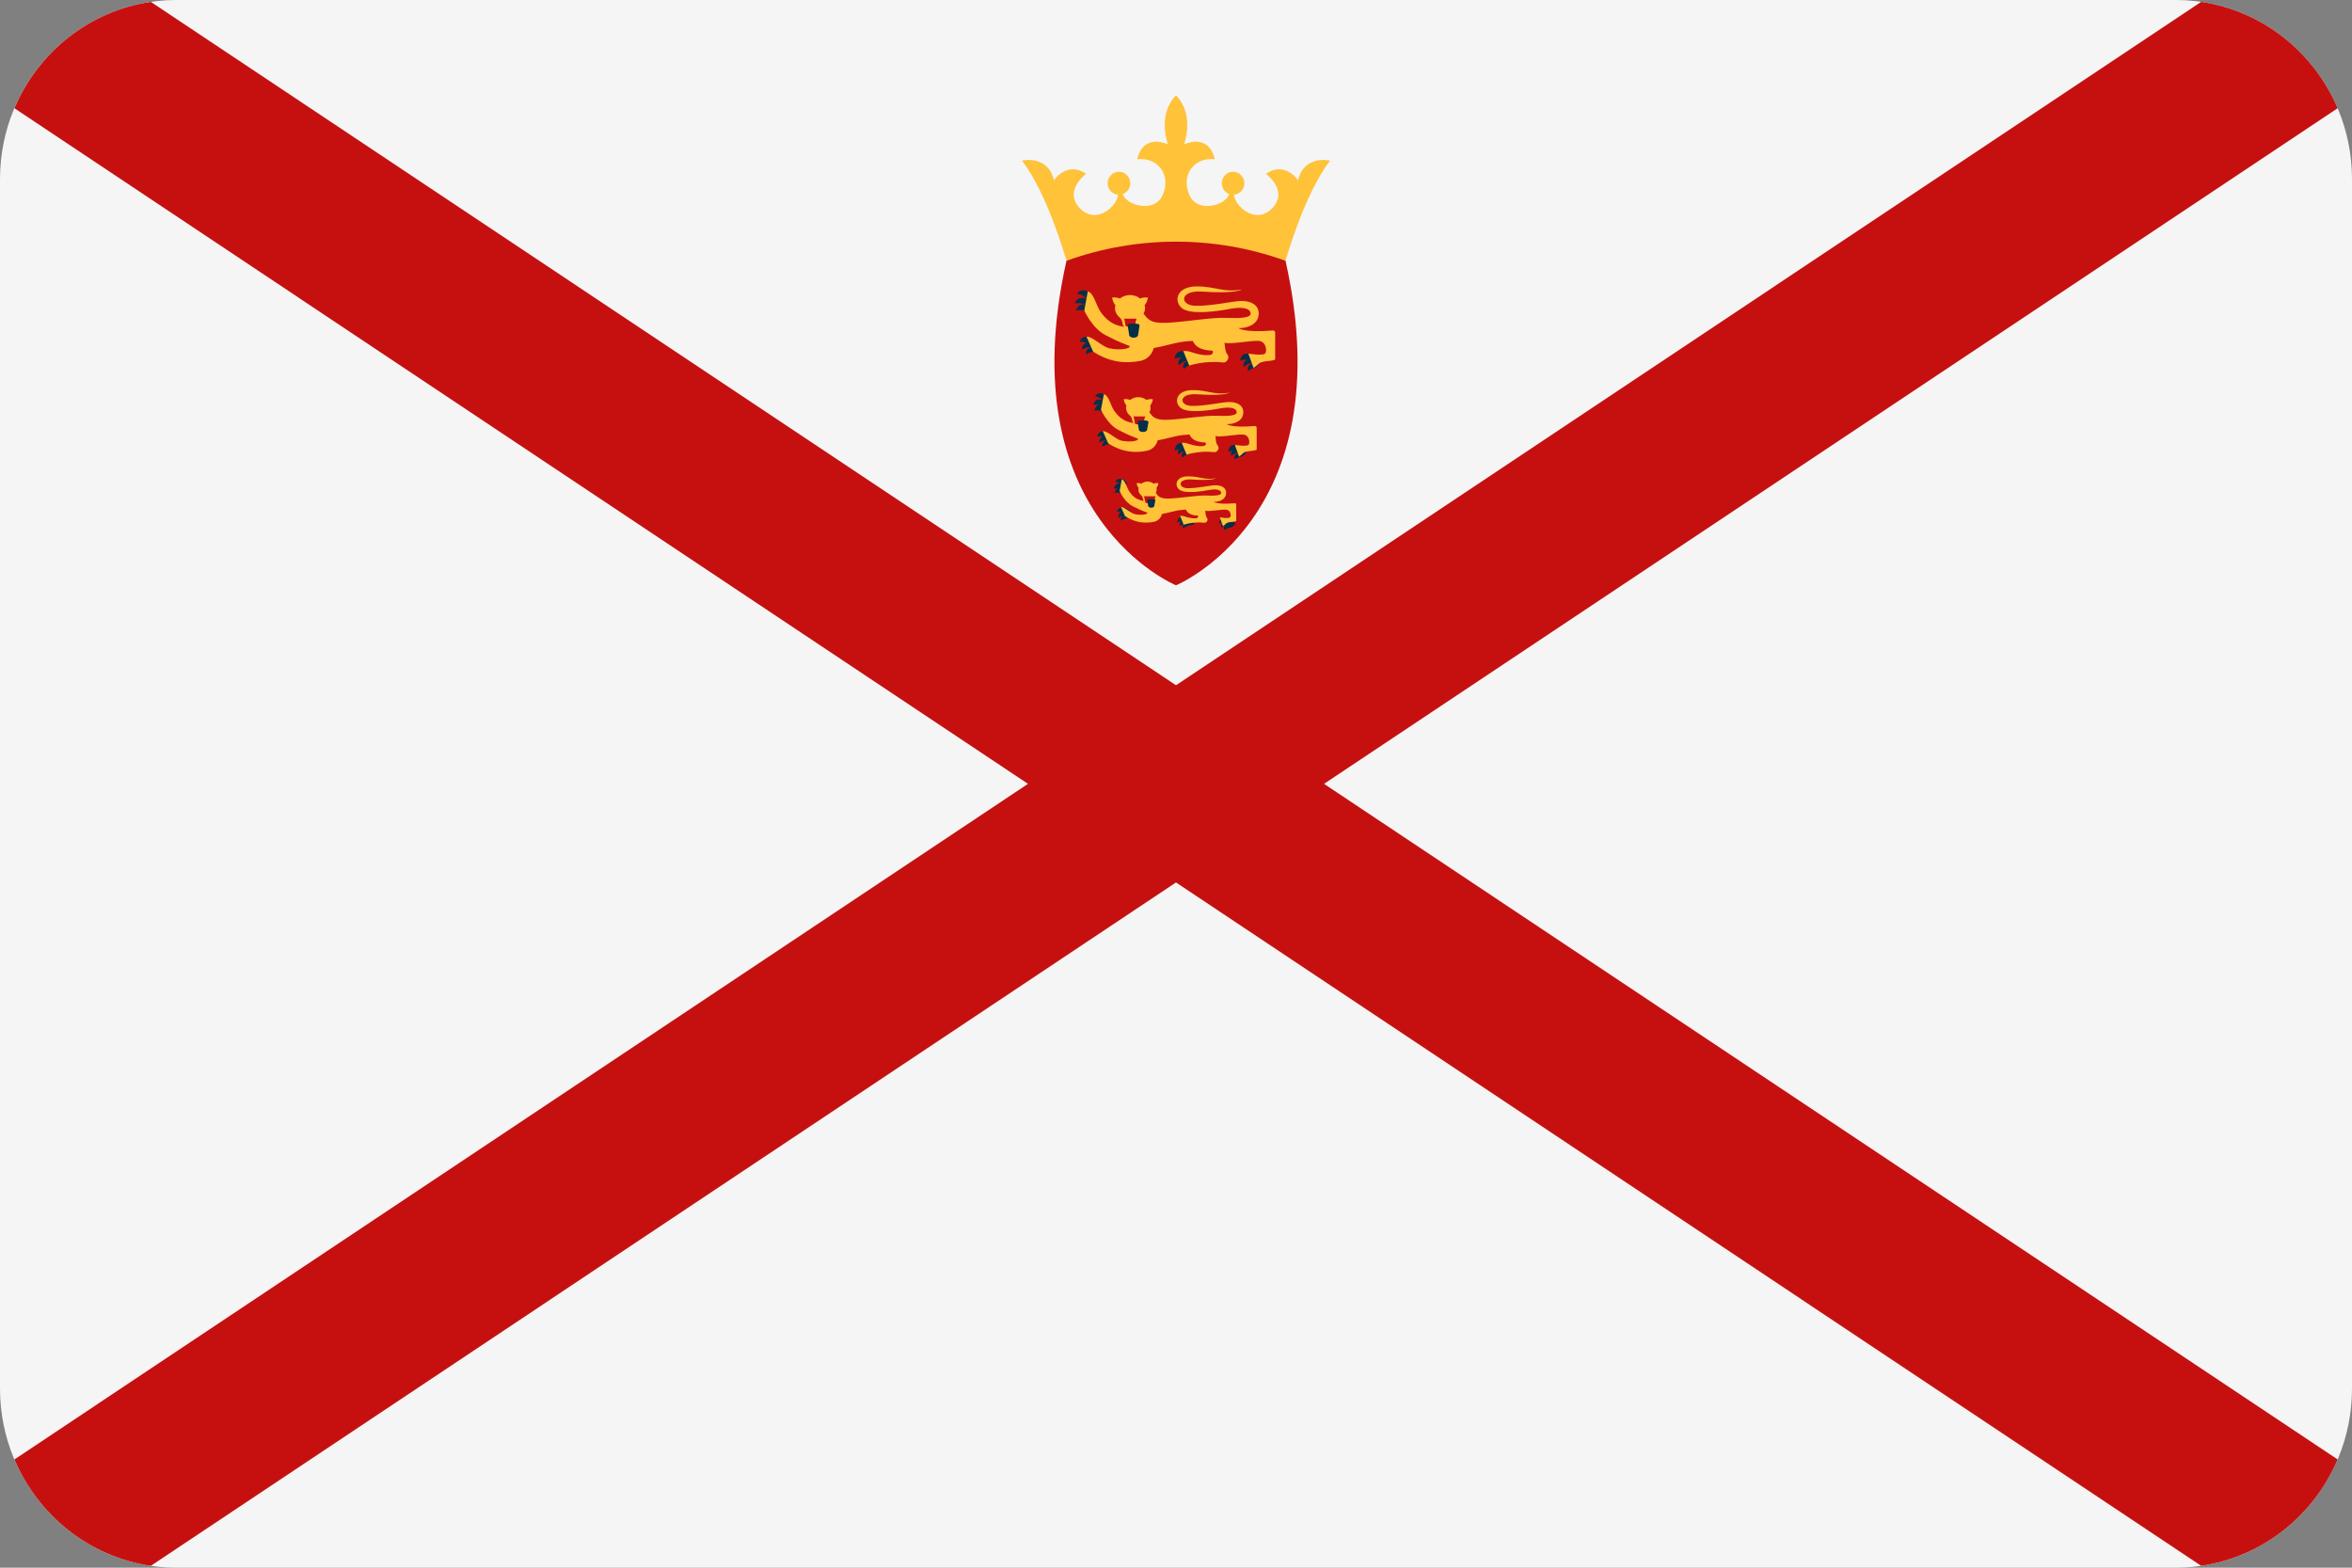<?xml version="1.0" encoding="UTF-8"?>
<svg width="30px" height="20px" viewBox="0 0 30 20" version="1.1" xmlns="http://www.w3.org/2000/svg" xmlns:xlink="http://www.w3.org/1999/xlink">
    <rect x="0" y="0" width="30" height="20" fill="#808080" stroke="none"/>
    <title>countryCodeJE</title>
    <g id="Assets" stroke="none" stroke-width="1" fill="none" fill-rule="evenodd">
        <g id="Group" transform="translate(-45, -591)" fill-rule="nonzero">
            <g id="countryCodeJE" transform="translate(45, 591)">
                <path d="M27.753,20 L2.247,20 C1.006,20 0,18.976 0,17.714 L0,2.286 C0,1.024 1.006,0 2.247,0 L27.753,0 C28.994,0 30,1.024 30,2.286 L30,17.714 C30,18.976 28.994,20 27.753,20 Z" id="Path" fill="#F5F5F5"></path>
                <path d="M28.076,0.024 L15,8.742 L1.924,0.024 C1.14,0.139 0.487,0.665 0.184,1.381 L13.112,10 L0.184,18.619 C0.487,19.335 1.14,19.861 1.924,19.976 L15,11.258 L28.076,19.976 C28.86,19.861 29.513,19.335 29.817,18.619 L16.888,10 L29.817,1.381 C29.513,0.665 28.86,0.139 28.076,0.024 Z" id="Path" fill="#C61010"></path>
                <path d="M16.556,2.3 C16.556,2.3 16.392,2.05 16.147,2.217 C16.147,2.217 16.431,2.425 16.239,2.644 C16.036,2.876 15.756,2.649 15.739,2.483 C15.813,2.478 15.872,2.415 15.872,2.338 C15.872,2.257 15.808,2.191 15.728,2.191 C15.648,2.191 15.584,2.257 15.584,2.338 C15.584,2.401 15.623,2.454 15.678,2.475 C15.643,2.617 15.277,2.726 15.172,2.491 C15.053,2.226 15.241,2.001 15.494,2.032 C15.494,2.032 15.445,1.704 15.102,1.842 C15.102,1.842 15.246,1.467 15,1.217 C14.754,1.467 14.898,1.842 14.898,1.842 C14.555,1.704 14.506,2.032 14.506,2.032 C14.76,2.001 14.947,2.226 14.829,2.491 C14.723,2.726 14.357,2.617 14.322,2.475 C14.377,2.455 14.417,2.401 14.417,2.338 C14.417,2.257 14.352,2.191 14.272,2.191 C14.193,2.191 14.128,2.257 14.128,2.338 C14.128,2.415 14.187,2.478 14.261,2.483 C14.244,2.649 13.965,2.876 13.762,2.644 C13.57,2.425 13.854,2.217 13.854,2.217 C13.608,2.05 13.444,2.3 13.444,2.3 C13.362,1.967 13.035,2.05 13.035,2.05 C13.362,2.467 13.603,3.327 13.603,3.327 L16.397,3.327 C16.397,3.327 16.638,2.467 16.966,2.05 C16.966,2.05 16.638,1.967 16.556,2.3 Z" id="Path" fill="#FFC239"></path>
                <path d="M16.397,3.327 C15.945,3.164 15.473,3.083 15,3.083 C14.527,3.083 14.055,3.164 13.603,3.327 C12.87,6.594 15,7.467 15,7.467 C15,7.467 17.13,6.594 16.397,3.327 Z" id="Path" fill="#C61010"></path>
                <g id="Group" transform="translate(13.71, 3.703)" fill="#052F48">
                    <path d="M0.271,0.786 C0.271,0.786 0.202,0.773 0.143,0.821 C0.143,0.821 0.122,0.739 0.229,0.719 C0.337,0.699 0.271,0.786 0.271,0.786 Z" id="Path"></path>
                    <path d="M0.187,0.695 C0.187,0.695 0.134,0.645 0.06,0.661 C0.06,0.661 0.081,0.566 0.182,0.604 C0.284,0.643 0.187,0.695 0.187,0.695 Z" id="Path"></path>
                    <path d="M0.231,0.725 C0.231,0.725 0.158,0.712 0.094,0.759 C0.094,0.759 0.072,0.677 0.187,0.658 C0.301,0.638 0.231,0.725 0.231,0.725 Z" id="Path"></path>
                    <path d="M1.52,0.943 C1.52,0.943 1.442,0.946 1.389,1.006 C1.389,1.006 1.345,0.931 1.457,0.887 C1.569,0.843 1.52,0.943 1.52,0.943 Z" id="Path"></path>
                    <path d="M1.402,0.876 C1.402,0.876 1.34,0.837 1.272,0.877 C1.272,0.877 1.273,0.767 1.379,0.778 C1.486,0.789 1.402,0.876 1.402,0.876 Z" id="Path"></path>
                    <path d="M1.458,0.892 C1.458,0.892 1.38,0.897 1.327,0.958 C1.327,0.958 1.285,0.883 1.397,0.837 C1.508,0.791 1.458,0.892 1.458,0.892 Z" id="Path"></path>
                    <path d="M2.306,0.986 C2.306,0.986 2.273,0.986 2.212,1.03 C2.212,1.03 2.169,0.955 2.296,0.919 C2.423,0.882 2.306,0.986 2.306,0.986 Z" id="Path"></path>
                    <path d="M2.233,0.908 C2.233,0.908 2.175,0.865 2.108,0.899 C2.108,0.899 2.114,0.791 2.216,0.81 C2.318,0.829 2.233,0.908 2.233,0.908 Z" id="Path"></path>
                    <path d="M2.286,0.924 C2.286,0.924 2.21,0.924 2.155,0.98 C2.155,0.98 2.119,0.905 2.23,0.867 C2.341,0.829 2.286,0.924 2.286,0.924 Z" id="Path"></path>
                    <path d="M0.156,0.281 C0.156,0.281 0.094,0.235 0.016,0.259 C0.016,0.259 0.03,0.158 0.143,0.186 C0.256,0.215 0.156,0.281 0.156,0.281 Z" id="Path"></path>
                    <path d="M0.151,0.114 C0.151,0.114 0.111,0.05 0.026,0.045 C0.026,0.045 0.081,-0.041 0.177,0.025 C0.274,0.091 0.151,0.114 0.151,0.114 Z" id="Path"></path>
                    <path d="M0.151,0.198 C0.151,0.198 0.086,0.149 0,0.167 C0,0.167 0.019,0.07 0.141,0.106 C0.263,0.142 0.151,0.198 0.151,0.198 Z" id="Path"></path>
                </g>
                <path d="M15.795,4.186 C15.903,4.189 16.031,4.145 16.052,4.032 C16.075,3.901 15.965,3.834 15.817,3.84 C15.709,3.845 15.436,3.908 15.24,3.901 C15.047,3.894 15.041,3.699 15.335,3.72 C15.77,3.75 15.839,3.693 15.839,3.693 C15.605,3.737 15.512,3.654 15.264,3.654 C15.016,3.654 14.968,3.829 15.068,3.925 C15.18,4.032 15.588,3.96 15.696,3.939 C15.804,3.919 15.941,3.918 15.952,3.995 C15.961,4.064 15.78,4.06 15.652,4.055 C15.448,4.047 15.151,4.104 14.887,4.118 C14.667,4.129 14.636,4.066 14.586,4.001 C14.598,3.98 14.605,3.956 14.605,3.93 C14.605,3.918 14.603,3.905 14.6,3.893 C14.616,3.875 14.634,3.845 14.642,3.797 C14.642,3.797 14.585,3.787 14.543,3.809 C14.509,3.781 14.463,3.764 14.413,3.764 C14.363,3.764 14.318,3.781 14.284,3.809 C14.242,3.787 14.185,3.797 14.185,3.797 C14.193,3.845 14.211,3.875 14.227,3.893 C14.224,3.905 14.222,3.918 14.222,3.93 C14.222,3.977 14.244,4.019 14.28,4.049 C14.297,4.064 14.31,4.083 14.314,4.106 L14.32,4.137 C14.323,4.151 14.332,4.162 14.343,4.169 C14.162,4.15 14.076,4.034 14.032,3.969 C13.982,3.896 13.951,3.735 13.875,3.718 L13.83,3.96 C13.83,3.96 13.926,4.186 14.105,4.278 C14.306,4.382 14.344,4.385 14.41,4.415 C14.418,4.45 14.286,4.472 14.151,4.444 C14.058,4.425 13.931,4.287 13.859,4.296 L13.943,4.486 C14.171,4.633 14.37,4.636 14.541,4.605 C14.661,4.583 14.707,4.483 14.715,4.44 C14.765,4.431 14.818,4.421 14.984,4.379 C15.054,4.362 15.134,4.352 15.214,4.349 C15.237,4.401 15.288,4.468 15.465,4.474 C15.465,4.474 15.508,4.543 15.362,4.53 C15.216,4.516 15.179,4.469 15.093,4.479 L15.169,4.664 C15.169,4.664 15.356,4.599 15.586,4.623 C15.586,4.623 15.629,4.635 15.654,4.597 C15.679,4.559 15.668,4.538 15.644,4.504 C15.631,4.485 15.623,4.424 15.619,4.373 C15.703,4.395 15.962,4.341 16.055,4.349 C16.148,4.357 16.162,4.468 16.14,4.506 C16.119,4.544 15.923,4.511 15.923,4.511 L15.989,4.694 C15.989,4.694 16.009,4.684 16.059,4.637 C16.099,4.598 16.265,4.611 16.265,4.581 L16.265,4.243 C16.265,4.227 16.251,4.214 16.236,4.216 C15.87,4.248 15.795,4.186 15.795,4.186 Z" id="Path" fill="#FFC239"></path>
                <path d="M14.337,4.066 C14.342,4.078 14.346,4.092 14.348,4.107 L14.354,4.144 C14.356,4.156 14.364,4.166 14.374,4.166 L14.459,4.166 C14.469,4.166 14.478,4.156 14.48,4.144 L14.485,4.107 C14.488,4.092 14.492,4.078 14.497,4.066 L14.337,4.066 Z" id="Path" fill="#C61010"></path>
                <g id="Group" transform="translate(13.946, 4.128)" fill="#052F48">
                    <path d="M0.513,0 C0.469,0 0.434,0.002 0.439,0.03 L0.457,0.148 C0.46,0.167 0.484,0.18 0.513,0.18 C0.542,0.18 0.567,0.167 0.57,0.148 L0.588,0.03 C0.593,0.002 0.558,0 0.513,0 Z" id="Path"></path>
                    <path d="M0.245,1.539 C0.245,1.539 0.176,1.527 0.117,1.572 C0.117,1.572 0.096,1.494 0.203,1.475 C0.311,1.456 0.245,1.539 0.245,1.539 Z" id="Path"></path>
                    <path d="M0.162,1.474 C0.162,1.474 0.115,1.424 0.049,1.44 C0.049,1.44 0.067,1.345 0.158,1.383 C0.249,1.421 0.162,1.474 0.162,1.474 Z" id="Path"></path>
                    <path d="M0.205,1.489 C0.205,1.489 0.137,1.477 0.077,1.522 C0.077,1.522 0.056,1.444 0.164,1.425 C0.271,1.406 0.205,1.489 0.205,1.489 Z" id="Path"></path>
                    <path d="M1.265,1.658 C1.265,1.658 1.187,1.66 1.135,1.709 C1.135,1.709 1.09,1.648 1.202,1.612 C1.314,1.576 1.265,1.658 1.265,1.658 Z" id="Path"></path>
                    <path d="M1.158,1.621 C1.158,1.621 1.101,1.583 1.038,1.622 C1.038,1.622 1.038,1.512 1.137,1.523 C1.236,1.534 1.158,1.621 1.158,1.621 Z" id="Path"></path>
                    <path d="M1.215,1.616 C1.215,1.616 1.137,1.62 1.084,1.67 C1.084,1.67 1.042,1.609 1.153,1.571 C1.265,1.533 1.215,1.616 1.215,1.616 Z" id="Path"></path>
                    <path d="M1.9,1.694 C1.9,1.694 1.866,1.694 1.806,1.731 C1.806,1.731 1.763,1.669 1.89,1.638 C2.017,1.607 1.9,1.694 1.9,1.694 Z" id="Path"></path>
                    <path d="M1.838,1.647 C1.838,1.647 1.783,1.604 1.719,1.638 C1.719,1.638 1.725,1.531 1.822,1.549 C1.918,1.568 1.838,1.647 1.838,1.647 Z" id="Path"></path>
                    <path d="M1.889,1.642 C1.889,1.642 1.814,1.642 1.759,1.688 C1.759,1.688 1.722,1.627 1.833,1.596 C1.944,1.564 1.889,1.642 1.889,1.642 Z" id="Path"></path>
                    <path d="M0.129,1.136 C0.129,1.136 0.078,1.089 0.013,1.114 C0.013,1.114 0.024,1.013 0.118,1.041 C0.212,1.07 0.129,1.136 0.129,1.136 Z" id="Path"></path>
                    <path d="M0.123,0.988 C0.123,0.988 0.09,0.932 0.021,0.928 C0.021,0.928 0.066,0.852 0.145,0.91 C0.224,0.968 0.123,0.988 0.123,0.988 Z" id="Path"></path>
                    <path d="M0.123,1.068 C0.123,1.068 0.07,1.019 0,1.037 C0,1.037 0.016,0.941 0.115,0.976 C0.214,1.012 0.123,1.068 0.123,1.068 Z" id="Path"></path>
                </g>
                <path d="M15.646,5.411 C15.734,5.413 15.839,5.378 15.856,5.285 C15.875,5.178 15.785,5.124 15.664,5.129 C15.576,5.132 15.353,5.184 15.194,5.178 C15.036,5.172 15.031,5.013 15.271,5.03 C15.626,5.055 15.682,5.009 15.682,5.009 C15.491,5.045 15.415,4.977 15.213,4.977 C15.01,4.977 14.971,5.12 15.053,5.198 C15.145,5.285 15.477,5.227 15.565,5.21 C15.653,5.193 15.765,5.192 15.774,5.255 C15.782,5.311 15.634,5.308 15.53,5.304 C15.363,5.298 15.121,5.344 14.905,5.355 C14.726,5.365 14.701,5.313 14.66,5.26 C14.67,5.243 14.675,5.223 14.675,5.202 C14.675,5.192 14.673,5.182 14.671,5.172 C14.684,5.157 14.699,5.133 14.705,5.093 C14.705,5.093 14.659,5.085 14.625,5.103 C14.597,5.081 14.56,5.067 14.519,5.067 C14.478,5.067 14.441,5.081 14.414,5.103 C14.379,5.085 14.333,5.093 14.333,5.093 C14.339,5.133 14.354,5.157 14.367,5.172 C14.365,5.182 14.363,5.192 14.363,5.202 C14.363,5.241 14.381,5.275 14.41,5.3 C14.424,5.311 14.434,5.327 14.438,5.345 L14.443,5.371 C14.445,5.383 14.452,5.391 14.462,5.397 C14.314,5.381 14.244,5.287 14.208,5.234 C14.167,5.175 14.142,5.043 14.08,5.029 L14.043,5.227 C14.043,5.227 14.122,5.411 14.267,5.486 C14.431,5.571 14.462,5.573 14.516,5.597 C14.523,5.627 14.415,5.644 14.305,5.622 C14.229,5.606 14.126,5.493 14.067,5.501 L14.135,5.656 C14.321,5.775 14.483,5.778 14.623,5.752 C14.721,5.735 14.759,5.653 14.765,5.618 C14.805,5.611 14.849,5.602 14.985,5.568 C15.042,5.554 15.107,5.547 15.172,5.543 C15.19,5.586 15.232,5.641 15.377,5.646 C15.377,5.646 15.412,5.702 15.293,5.691 C15.174,5.68 15.143,5.642 15.073,5.65 L15.136,5.801 C15.136,5.801 15.288,5.748 15.475,5.767 C15.475,5.767 15.51,5.777 15.531,5.746 C15.552,5.715 15.542,5.697 15.523,5.67 C15.512,5.655 15.506,5.604 15.503,5.563 C15.571,5.581 15.782,5.537 15.858,5.544 C15.934,5.55 15.945,5.641 15.928,5.672 C15.91,5.702 15.751,5.676 15.751,5.676 L15.804,5.825 C15.804,5.825 15.82,5.817 15.861,5.778 C15.894,5.747 16.029,5.757 16.029,5.733 L16.029,5.457 C16.029,5.444 16.018,5.434 16.005,5.435 C15.707,5.461 15.646,5.411 15.646,5.411 Z" id="Path" fill="#FFC239"></path>
                <path d="M14.457,5.313 C14.462,5.325 14.466,5.339 14.468,5.354 L14.473,5.39 C14.474,5.403 14.483,5.413 14.492,5.413 L14.571,5.413 C14.581,5.413 14.589,5.403 14.591,5.39 L14.596,5.354 C14.598,5.339 14.602,5.325 14.607,5.313 L14.457,5.313 Z" id="Path" fill="#C61010"></path>
                <g id="Group" transform="translate(14.207, 5.364)" fill="#052F48">
                    <path d="M0.372,0 C0.331,0 0.3,0.002 0.304,0.025 L0.32,0.121 C0.323,0.136 0.345,0.147 0.372,0.147 C0.399,0.147 0.421,0.136 0.424,0.121 L0.441,0.025 C0.445,0.002 0.413,0 0.372,0 Z" id="Path"></path>
                    <path d="M0.22,1.247 C0.22,1.247 0.151,1.235 0.091,1.28 C0.091,1.28 0.07,1.202 0.178,1.183 C0.285,1.164 0.22,1.247 0.22,1.247 Z" id="Path"></path>
                    <path d="M0.151,1.198 C0.151,1.198 0.104,1.153 0.038,1.167 C0.038,1.167 0.056,1.083 0.147,1.117 C0.238,1.151 0.151,1.198 0.151,1.198 Z" id="Path"></path>
                    <path d="M0.189,1.21 C0.189,1.21 0.12,1.197 0.06,1.243 C0.06,1.243 0.039,1.164 0.147,1.146 C0.255,1.127 0.189,1.21 0.189,1.21 Z" id="Path"></path>
                    <path d="M1.017,1.33 C1.017,1.33 0.939,1.332 0.886,1.378 C0.886,1.378 0.842,1.32 0.954,1.287 C1.066,1.253 1.017,1.33 1.017,1.33 Z" id="Path"></path>
                    <path d="M0.93,1.3 C0.93,1.3 0.872,1.269 0.809,1.301 C0.809,1.301 0.81,1.214 0.909,1.223 C1.008,1.231 0.93,1.3 0.93,1.3 Z" id="Path"></path>
                    <path d="M0.978,1.297 C0.978,1.297 0.9,1.301 0.847,1.347 C0.847,1.347 0.805,1.291 0.916,1.256 C1.028,1.221 0.978,1.297 0.978,1.297 Z" id="Path"></path>
                    <path d="M1.503,1.363 C1.503,1.363 1.47,1.363 1.409,1.399 C1.409,1.399 1.366,1.337 1.493,1.306 C1.62,1.275 1.503,1.363 1.503,1.363 Z" id="Path"></path>
                    <path d="M1.459,1.319 C1.459,1.319 1.405,1.285 1.34,1.312 C1.34,1.312 1.346,1.228 1.443,1.243 C1.54,1.257 1.459,1.319 1.459,1.319 Z" id="Path"></path>
                    <path d="M1.503,1.321 C1.503,1.321 1.428,1.321 1.372,1.367 C1.372,1.367 1.336,1.306 1.447,1.275 C1.558,1.243 1.503,1.321 1.503,1.321 Z" id="Path"></path>
                    <path d="M0.126,0.947 C0.126,0.947 0.075,0.904 0.01,0.927 C0.01,0.927 0.022,0.834 0.116,0.86 C0.209,0.886 0.126,0.947 0.126,0.947 Z" id="Path"></path>
                    <path d="M0.116,0.843 C0.116,0.843 0.084,0.787 0.016,0.782 C0.016,0.782 0.06,0.707 0.137,0.765 C0.214,0.822 0.116,0.843 0.116,0.843 Z" id="Path"></path>
                    <path d="M0.114,0.903 C0.114,0.903 0.065,0.854 0,0.872 C0,0.872 0.015,0.775 0.107,0.811 C0.199,0.847 0.114,0.903 0.114,0.903 Z" id="Path"></path>
                </g>
                <path d="M15.481,6.402 C15.547,6.404 15.625,6.377 15.638,6.307 C15.652,6.227 15.585,6.187 15.494,6.191 C15.428,6.193 15.262,6.232 15.142,6.228 C15.024,6.223 15.021,6.104 15.2,6.117 C15.465,6.136 15.508,6.101 15.508,6.101 C15.365,6.128 15.308,6.077 15.156,6.077 C15.005,6.077 14.976,6.184 15.037,6.242 C15.105,6.308 15.354,6.264 15.42,6.251 C15.486,6.239 15.57,6.238 15.576,6.285 C15.582,6.327 15.472,6.325 15.394,6.322 C15.269,6.317 15.088,6.352 14.926,6.36 C14.792,6.367 14.773,6.329 14.742,6.289 C14.75,6.276 14.754,6.261 14.754,6.246 C14.754,6.238 14.752,6.23 14.751,6.223 C14.761,6.212 14.771,6.194 14.776,6.164 C14.776,6.164 14.742,6.158 14.716,6.171 C14.695,6.155 14.667,6.144 14.637,6.144 C14.606,6.144 14.579,6.155 14.558,6.171 C14.532,6.158 14.498,6.164 14.498,6.164 C14.502,6.194 14.513,6.212 14.523,6.223 C14.521,6.23 14.52,6.238 14.52,6.246 C14.52,6.274 14.534,6.3 14.555,6.318 C14.566,6.327 14.573,6.339 14.576,6.353 L14.58,6.372 C14.582,6.381 14.587,6.387 14.594,6.391 C14.483,6.38 14.431,6.309 14.404,6.269 C14.373,6.225 14.354,6.127 14.308,6.116 L14.281,6.264 C14.281,6.264 14.339,6.402 14.448,6.458 C14.571,6.521 14.594,6.523 14.635,6.541 C14.64,6.563 14.559,6.577 14.477,6.56 C14.419,6.548 14.342,6.463 14.298,6.469 L14.35,6.585 C14.489,6.675 14.61,6.676 14.715,6.658 C14.788,6.644 14.816,6.583 14.821,6.557 C14.851,6.551 14.884,6.545 14.985,6.52 C15.028,6.509 15.077,6.503 15.126,6.501 C15.14,6.533 15.171,6.574 15.279,6.578 C15.279,6.578 15.305,6.62 15.216,6.612 C15.127,6.603 15.104,6.575 15.052,6.581 L15.098,6.694 C15.098,6.694 15.213,6.654 15.353,6.668 C15.353,6.668 15.379,6.676 15.394,6.653 C15.41,6.63 15.403,6.616 15.388,6.596 C15.38,6.584 15.376,6.547 15.373,6.516 C15.425,6.529 15.582,6.497 15.639,6.502 C15.696,6.506 15.705,6.574 15.692,6.597 C15.678,6.62 15.559,6.6 15.559,6.6 L15.599,6.712 C15.599,6.712 15.611,6.706 15.642,6.677 C15.666,6.653 15.768,6.661 15.768,6.643 L15.768,6.436 C15.768,6.427 15.759,6.419 15.75,6.42 C15.526,6.44 15.481,6.402 15.481,6.402 Z" id="Path" fill="#FFC239"></path>
                <path d="M14.59,6.331 C14.595,6.342 14.599,6.354 14.601,6.367 L14.606,6.399 C14.608,6.411 14.616,6.419 14.625,6.419 L14.705,6.419 C14.714,6.419 14.722,6.411 14.724,6.399 L14.729,6.367 C14.731,6.354 14.735,6.342 14.74,6.331 L14.59,6.331 Z" id="Path" fill="#C61010"></path>
                <path d="M14.685,6.367 C14.654,6.367 14.63,6.368 14.633,6.385 L14.646,6.457 C14.648,6.468 14.665,6.477 14.685,6.477 C14.705,6.477 14.721,6.468 14.723,6.457 L14.736,6.385 C14.739,6.368 14.715,6.367 14.685,6.367 Z" id="Path" fill="#052F48"></path>
            </g>
        </g>
    </g>
</svg>